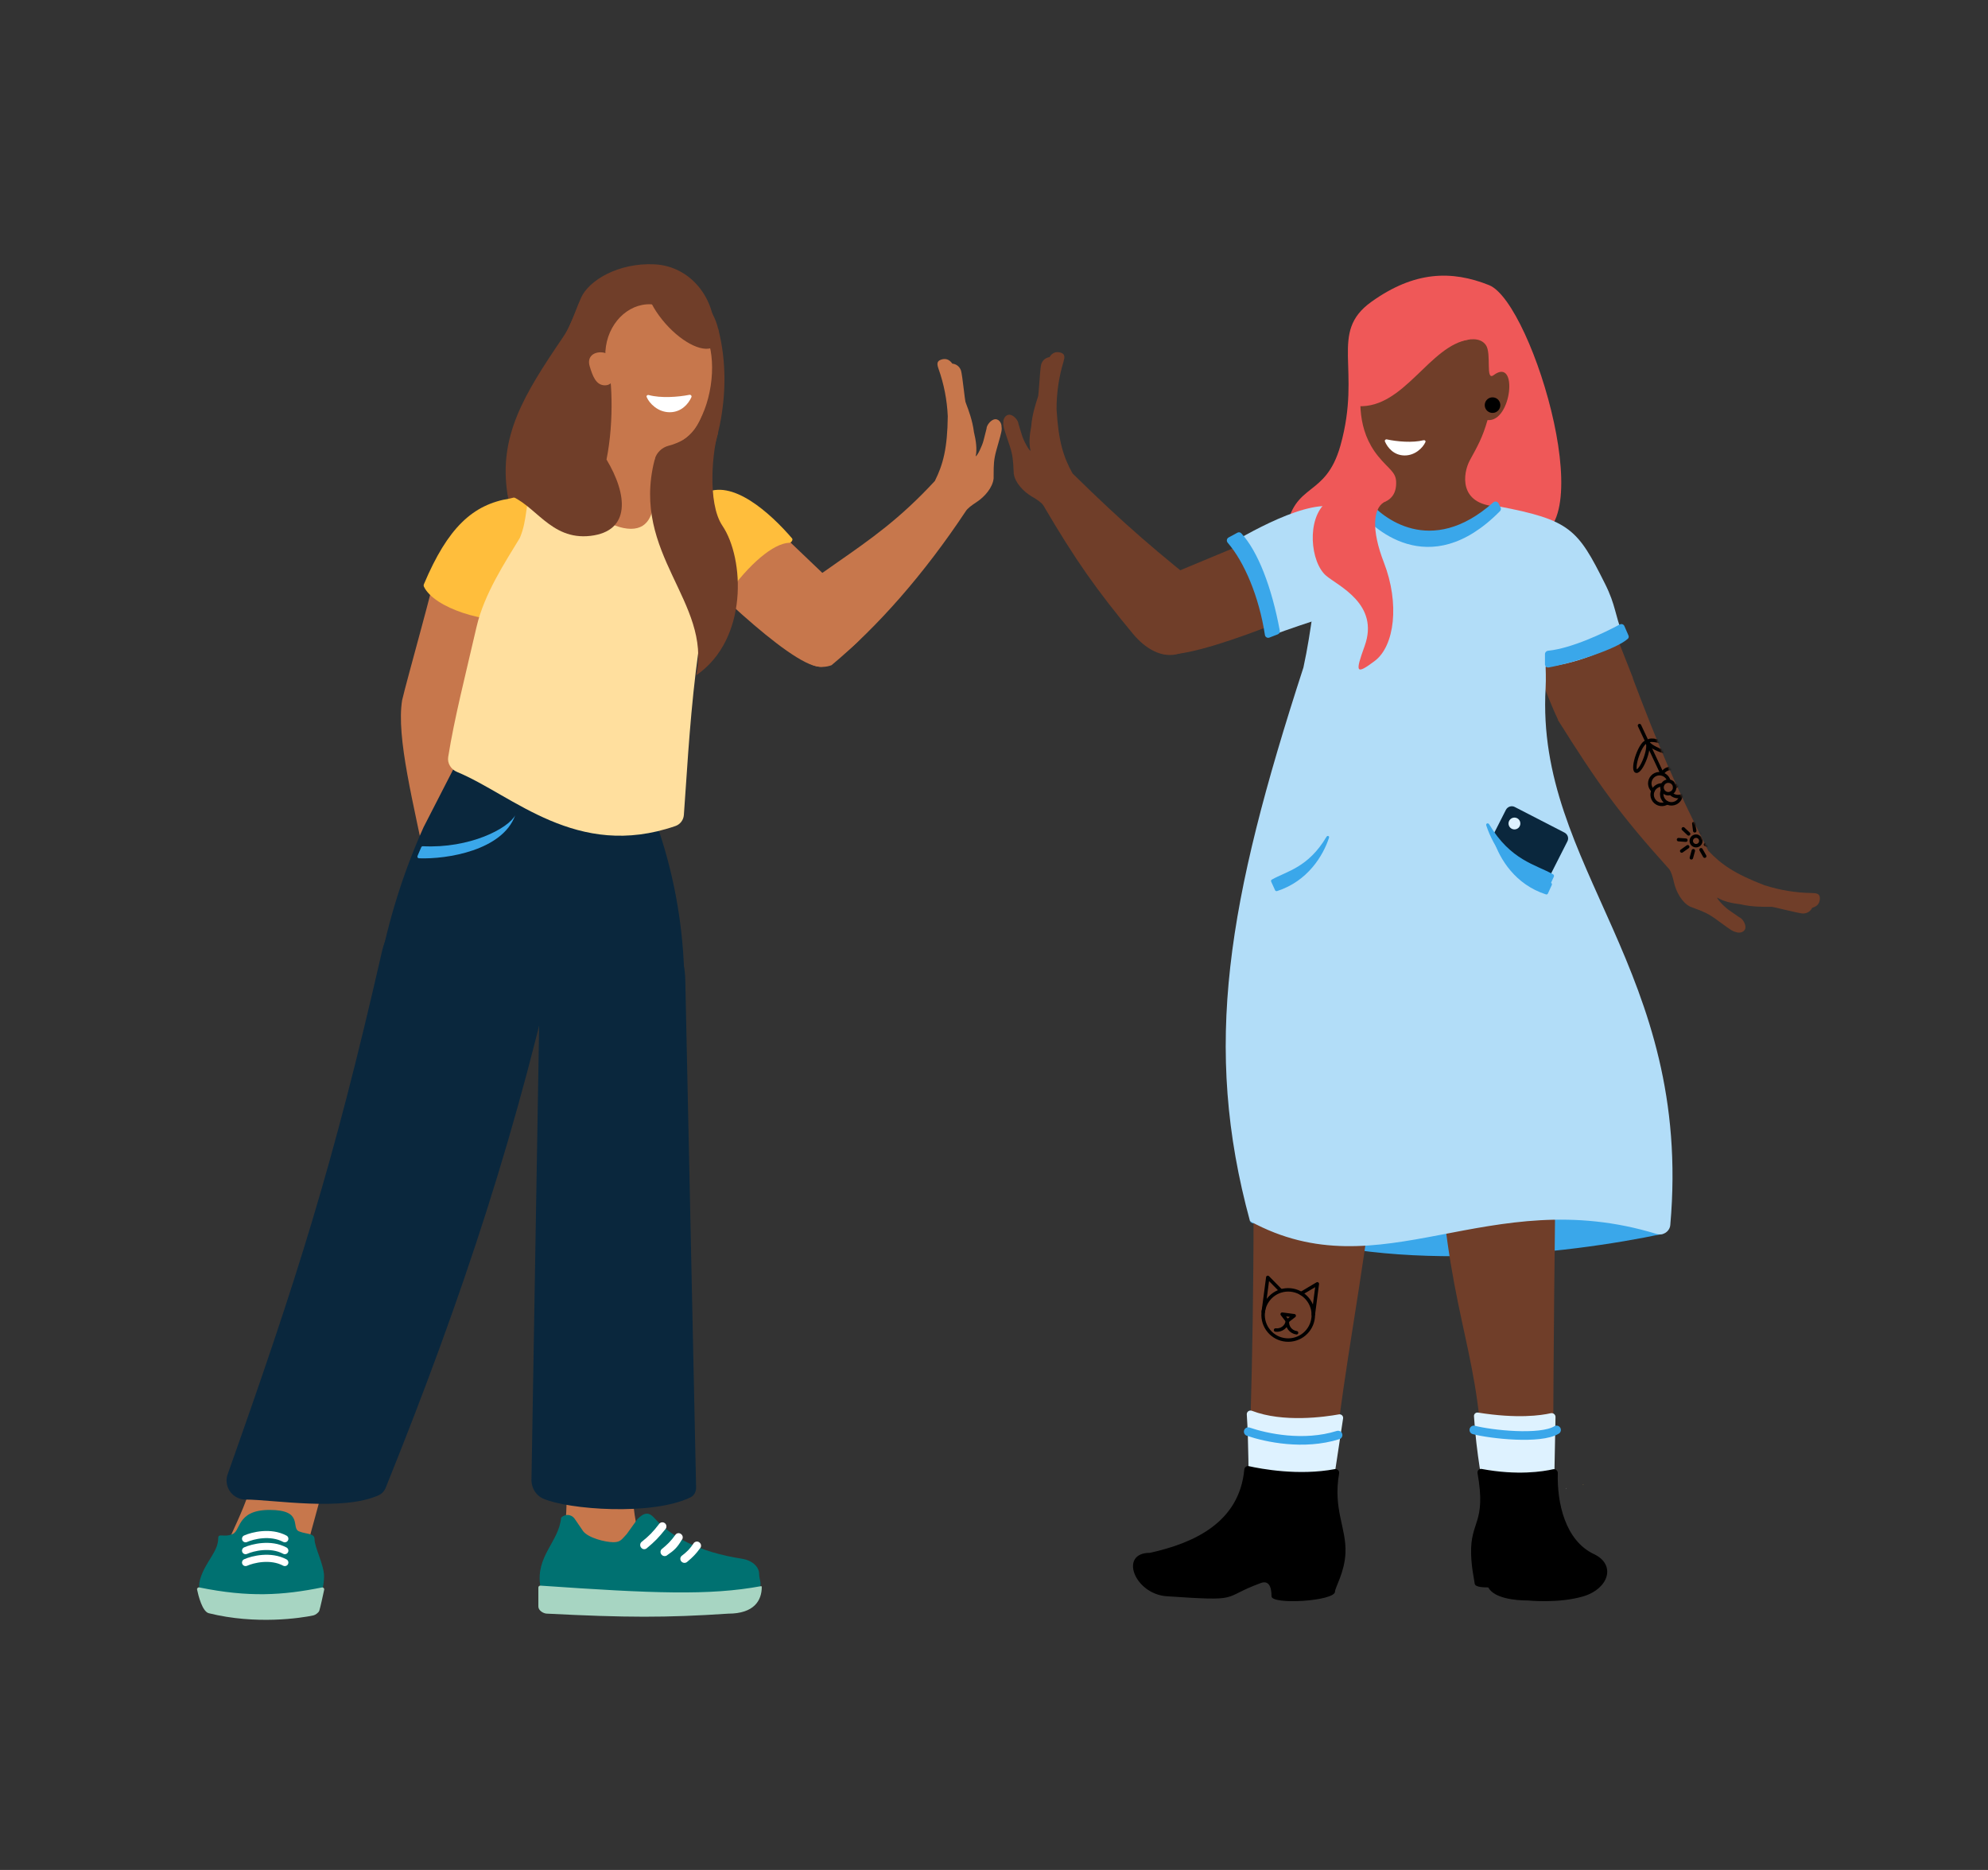 <svg width="1040" height="978" viewBox="0 0 1040 978" fill="none" xmlns="http://www.w3.org/2000/svg">
<rect x="0" y="0" width="1040" height="978" fill="#333333" stroke="none"/>
<path fill-rule="evenodd" clip-rule="evenodd" d="M873.131 454.457C847.394 425.967 835.645 409.526 815.128 376.74C815.865 367.003 829.4 343.319 854.099 354.495C867.778 390.641 876.226 410.55 893.655 444.897C900.307 452.015 907.573 457.064 923.069 462.984C931.068 465.557 939.507 466.95 947.942 467.058C950.392 467.093 952.076 467.424 952.04 469.874C952.008 472.152 950.971 474.002 948.043 474.764C947.345 476.191 945.843 477.707 943.347 477.767C942.083 477.797 937.201 476.634 933.003 475.634C930.364 475.005 927.996 474.441 926.966 474.278C926.791 474.251 926.281 474.256 925.514 474.263C922.699 474.291 916.429 474.354 910.565 472.956C905.948 472.406 901.657 471.467 898.322 469.425C898.255 470.305 902.208 474.465 904.776 476.197C905.881 476.941 907.017 477.737 907.952 478.392C908.876 479.04 909.603 479.549 909.907 479.734C911.576 480.399 913.167 483.075 913.111 484.924C913.038 487.455 910.159 488.301 908.104 487.455C906.492 487.155 905.364 486.333 900.503 482.792C899.625 482.152 898.624 481.423 897.477 480.592C893.375 477.622 890.597 476.582 886.392 475.007C885.713 474.753 884.997 474.484 884.231 474.192C879.893 472.064 876.846 466.435 875.737 461.595C875.063 458.652 874.337 455.932 873.131 454.457Z" fill="#703E29"/>
<path fill-rule="evenodd" clip-rule="evenodd" d="M592.75 331.554C598.988 339.063 607.981 344.813 617.24 341.721C627.309 338.358 637.445 329.793 635.393 312.599C605.05 288.663 588.612 274.607 561.115 247.638C556.332 239.15 553.708 230.7 552.732 214.14C552.69 205.738 553.905 197.272 556.344 189.196C557.049 186.85 557.24 185.144 554.893 184.44C552.712 183.785 550.636 184.215 549.027 186.777C547.456 187.013 545.561 187.989 544.752 190.349C544.341 191.545 543.979 196.551 543.668 200.855C543.472 203.561 543.296 205.989 543.141 207.02C543.115 207.195 542.956 207.68 542.718 208.41C541.844 211.08 539.9 217.025 539.462 223.028C538.59 227.607 538.189 231.992 539.133 235.796C538.274 235.595 535.498 230.572 534.621 227.601C534.244 226.324 533.828 225.001 533.485 223.912C533.146 222.836 532.879 221.989 532.795 221.643C532.664 219.851 530.592 217.528 528.812 217.024C526.376 216.33 524.702 218.821 524.889 221.035C524.69 222.663 525.134 223.986 527.045 229.688C527.391 230.719 527.785 231.892 528.231 233.237C529.827 238.043 529.981 241.005 530.216 245.489C530.253 246.213 530.293 246.977 530.342 247.795C531.063 252.573 535.512 257.175 539.793 259.691C542.396 261.221 544.771 262.733 545.814 264.327C562.547 292.886 573.874 308.832 592.75 331.554Z" fill="#703E29"/>
<mask id="mask0_5110_697077" style="mask-type:alpha" maskUnits="userSpaceOnUse" x="815" y="351" width="138" height="137">
<path fill-rule="evenodd" clip-rule="evenodd" d="M873.127 454.457C847.39 425.967 835.641 409.526 815.124 376.74C815.861 367.003 829.396 343.319 854.095 354.495C867.774 390.641 876.223 410.55 893.651 444.897C900.304 452.015 907.569 457.064 923.066 462.984C931.064 465.557 939.503 466.95 947.938 467.058C950.388 467.093 952.072 467.424 952.037 469.874C952.004 472.152 950.967 474.002 948.039 474.764C947.341 476.191 945.839 477.707 943.343 477.767C942.079 477.797 937.197 476.634 932.999 475.634C930.361 475.005 927.992 474.441 926.963 474.278C926.787 474.251 926.277 474.256 925.51 474.263C922.695 474.291 916.425 474.354 910.561 472.956C905.944 472.406 901.654 471.467 898.318 469.425C898.251 470.305 902.204 474.465 904.772 476.197C905.877 476.941 907.013 477.737 907.948 478.392C908.872 479.04 909.599 479.549 909.903 479.734C911.572 480.399 913.163 483.075 913.107 484.924C913.035 487.455 910.155 488.301 908.1 487.455C906.488 487.155 905.36 486.333 900.5 482.792C899.621 482.152 898.62 481.423 897.473 480.592C893.372 477.622 890.594 476.582 886.389 475.007C885.709 474.753 884.993 474.484 884.227 474.192C879.89 472.064 876.842 466.435 875.733 461.595C875.059 458.652 874.333 455.932 873.127 454.457Z" fill="#703E29"/>
</mask>
<g mask="url(#mask0_5110_697077)">
<path d="M869.508 404.64L857.684 379.481" stroke="black" stroke-width="1.804" stroke-linecap="round" stroke-linejoin="round"/>
<path d="M869.531 411.182C869.174 412.972 870.335 414.712 872.124 415.069C873.914 415.426 875.653 414.264 876.01 412.475C876.367 410.685 875.206 408.945 873.417 408.588C871.628 408.232 869.888 409.393 869.531 411.182Z" stroke="black" stroke-width="1.804" stroke-linecap="round" stroke-linejoin="round"/>
<path d="M869.512 404.746C869.998 403.72 870.83 402.863 871.937 402.342C874.481 401.144 877.509 402.25 878.709 404.775C879.91 407.301 878.801 410.348 876.276 411.549C876.21 411.576 876.144 411.603 876.079 411.63" stroke="black" stroke-width="1.804" stroke-linecap="round" stroke-linejoin="round"/>
<path d="M864.7 413.486C864.226 413.05 863.832 412.511 863.535 411.89C862.338 409.345 863.443 406.317 865.969 405.116C868.494 403.915 871.541 405.024 872.741 407.549C872.88 407.858 872.996 408.182 873.073 408.498" stroke="black" stroke-width="1.804" stroke-linecap="round" stroke-linejoin="round"/>
<path d="M872.046 419.965C871.888 420.054 871.73 420.143 871.553 420.228C869.008 421.425 865.981 420.32 864.78 417.794C863.58 415.269 864.689 412.221 867.214 411.02C867.966 410.669 868.756 410.526 869.535 410.541" stroke="black" stroke-width="1.804" stroke-linecap="round" stroke-linejoin="round"/>
<path d="M879.377 416.415C879.042 417.892 878.056 419.219 876.571 419.926C874.027 421.123 870.999 420.018 869.799 417.492C869.135 416.097 869.18 414.562 869.762 413.254" stroke="black" stroke-width="1.804" stroke-linecap="round" stroke-linejoin="round"/>
<path d="M879.177 406.626C880.543 407.018 881.735 407.978 882.383 409.351C883.58 411.895 882.475 414.924 879.95 416.125C877.891 417.098 875.511 416.563 874.049 414.948" stroke="black" stroke-width="1.804" stroke-linecap="round" stroke-linejoin="round"/>
<path d="M855.952 403.332C857.086 403.741 859.23 400.677 860.741 396.488C862.252 392.299 862.558 388.572 861.424 388.163C860.29 387.754 858.146 390.818 856.635 395.007C855.124 399.196 854.818 402.923 855.952 403.332Z" stroke="black" stroke-width="1.804" stroke-linecap="round" stroke-linejoin="round"/>
<path d="M868.992 392.616C873.18 394.128 876.907 394.433 877.316 393.299C877.725 392.165 874.662 390.021 870.474 388.51C866.286 386.998 862.559 386.693 862.15 387.827C861.741 388.961 864.804 391.105 868.992 392.616Z" stroke="black" stroke-width="1.804" stroke-linecap="round" stroke-linejoin="round"/>
<path d="M887.378 442.296C888.757 442.232 889.822 441.063 889.758 439.685C889.694 438.307 888.525 437.242 887.146 437.306C885.768 437.37 884.702 438.539 884.766 439.917C884.83 441.295 886 442.361 887.378 442.296Z" stroke="black" stroke-width="1.804" stroke-linecap="round" stroke-linejoin="round"/>
<path d="M885.847 444.929L884.818 448.638" stroke="black" stroke-width="1.804" stroke-linecap="round" stroke-linejoin="round"/>
<path d="M882.911 442.857L879.767 445.09" stroke="black" stroke-width="1.804" stroke-linecap="round" stroke-linejoin="round"/>
<path d="M881.95 439.414L878.098 439.141" stroke="black" stroke-width="1.804" stroke-linecap="round" stroke-linejoin="round"/>
<path d="M883.393 436.141L880.592 433.477" stroke="black" stroke-width="1.804" stroke-linecap="round" stroke-linejoin="round"/>
<path d="M886.582 434.519L886.109 430.703" stroke="black" stroke-width="1.804" stroke-linecap="round" stroke-linejoin="round"/>
<path d="M890.083 435.295L892.136 432.031" stroke="black" stroke-width="1.804" stroke-linecap="round" stroke-linejoin="round"/>
<path d="M892.302 438.111L895.967 436.898" stroke="black" stroke-width="1.804" stroke-linecap="round" stroke-linejoin="round"/>
<path d="M892.211 441.695L895.819 443.083" stroke="black" stroke-width="1.804" stroke-linecap="round" stroke-linejoin="round"/>
<path d="M889.879 444.422L891.787 447.778" stroke="black" stroke-width="1.804" stroke-linecap="round" stroke-linejoin="round"/>
</g>
<path d="M794.743 318.023C794.003 320 806.698 359.222 815.294 376.874L854.254 354.571L836.376 309.202C822.583 311.4 795.372 316.342 794.743 318.023Z" fill="#703E29"/>
<path d="M869.996 645.281C820.765 655.693 721.863 667.904 653.993 639.213C675.588 632.272 861.127 621.372 869.996 645.281Z" fill="#3AA7EA"/>
<path d="M778.997 149.129C759.338 141.266 739.874 141.777 717.402 157.865C694.931 173.954 712.568 192.677 701.242 232.999C693.38 260.99 676.806 251.533 672.644 278.18C669.168 300.43 703.291 366.807 740.802 366.806C761.087 366.805 780.426 278.633 797.349 281.05C840.157 287.166 802.147 158.389 778.997 149.129Z" fill="#EF5858"/>
<path d="M709.974 265.326C718.104 263.88 730.838 264.898 730.375 251.958C730.19 246.786 726.483 245.381 720.997 238.641C709.707 224.769 711.305 208.603 712.347 197.286C729.91 190.172 745.732 182.229 765.165 178.179C767.776 177.635 774.135 175.981 777.296 180.437C780.457 184.892 776.906 199.532 781.399 196.177C794.395 186.474 790.854 220.988 778.191 219.689C775.496 229.022 772.983 233.303 768.954 240.695C765.245 247.499 762.876 263.862 783.362 264.889C790.829 279.264 768.09 288.151 759.952 287.316C688.415 279.977 698.484 267.371 709.974 265.326Z" fill="#703E29"/>
<path d="M744.722 230.233C738.935 231.684 730.889 230.964 725.502 229.804C724.829 229.659 724.242 230.27 724.512 230.904C725.852 234.055 729.099 238.109 734.679 238.204C740.243 238.299 744.399 234.175 745.694 231.2C745.959 230.591 745.366 230.071 744.722 230.233Z" fill="white"/>
<path d="M780.389 215.941C778.148 215.711 776.517 213.708 776.747 211.467C776.977 209.226 778.981 207.596 781.222 207.826C783.463 208.056 785.094 210.059 784.864 212.3C784.634 214.54 782.631 216.171 780.389 215.941Z" fill="black"/>
<path d="M707.076 199.835C706.407 206.354 703.192 211.682 710.451 212.426C734.65 213.677 747.736 180.591 768.619 177.556C769.473 169.223 766.717 159.417 763.22 152.456" fill="#EF5858"/>
<path d="M836.829 498.574L836.829 474.016C836.829 472.64 822.689 464.677 822.826 465.719C822.826 465.719 826.11 484.87 828.175 496.883C829.218 502.919 832.659 508.267 837.733 511.708C839.759 513.065 841.785 514.461 843.338 515.503C844.951 516.604 847.114 516.388 848.491 515.011C849.12 514.382 849.474 513.517 849.474 512.632C849.474 511.728 849.12 510.882 848.491 510.253C844.479 506.242 836.809 498.613 836.809 498.613" fill="#703E29"/>
<path fill-rule="evenodd" clip-rule="evenodd" d="M819.235 778.328C819.353 778.662 819.294 778.485 819.235 778.328V778.328Z" fill="#703E29"/>
<path fill-rule="evenodd" clip-rule="evenodd" d="M652.904 778.507C652.904 778.507 655.787 715.518 655.787 633.465C661.65 579.571 663.494 512.265 663.494 457.524C714.663 436.378 766.636 434.664 817.063 457.524C812.472 616.867 812.472 778.507 812.472 778.507C812.944 781.967 822.344 812.349 833.515 816.006C841.902 820.012 807.514 829.042 801.459 828.861L794.398 828.861C789.777 828.861 782.74 810.999 774.694 798.63C779.328 723.49 763.321 703.885 755.804 638.562C752.336 608.423 751.527 568.55 751.527 508.998C744.524 564.194 726.425 602.125 716.157 637.713C708.993 691.158 701.372 725.272 695.777 785.507C694.55 798.717 698.66 816.006 698.66 816.006L616.198 827.823C635.354 808.784 635.624 805.814 652.904 778.507Z" fill="#703E29"/>
<path fill-rule="evenodd" clip-rule="evenodd" d="M866.632 645.367C869.955 646.386 873.489 644.13 873.796 640.667C885.601 507.302 803.224 453.725 808.575 359.794C808.839 355.165 808.575 348.7 808.575 348.7C808.575 348.7 826.086 348.014 847.294 335.908C848.885 335 849.476 333.018 848.781 331.323C844.812 321.644 845.322 316.664 839.697 305.414C825.368 276.757 821.573 271.905 783.443 264.727C743.069 303.755 712.354 262.484 712.354 262.484C688.341 266.97 690.584 309.586 681.86 349.136C642.037 471.715 628.99 547.266 653.918 638.685C722.65 676.157 778.503 618.326 866.632 645.367Z" fill="#B2DDF8"/>
<path d="M808.232 347.42L808.232 342.086C808.232 341.173 808.947 340.424 809.857 340.336C822.079 339.146 839.194 331.008 847.37 326.6C848.261 326.119 849.376 326.497 849.779 327.426L851.915 332.351C852.168 332.932 852.091 333.606 851.626 334.038C845.75 339.49 822.528 346.858 810.176 349.08C809.149 349.265 808.232 348.463 808.232 347.42Z" fill="#3AA7EA"/>
<path d="M590.378 309.507L684.895 270.154C697.875 270.746 708.81 294.766 712.654 306.702C684.91 319.688 614.372 349.72 605.351 340.542C601.551 336.677 590.363 320.508 590.378 309.507Z" fill="#703E29"/>
<path d="M645.528 286.491C644.739 285.951 644.406 283.874 645.236 283.399C661.618 274.028 694.706 256.288 705.312 269.183C709.246 273.966 719.415 304.309 718.846 310.48C718.332 316.061 677.866 327.004 666.625 331.99C665.413 332.527 663.744 331.864 663.417 330.58C658.49 311.244 652.663 291.376 645.528 286.491Z" fill="#B2DDF8"/>
<path d="M819.238 778.32C819.355 778.654 819.297 778.477 819.238 778.32V778.32Z" fill="#DCEDE1" stroke="#E0E0E0" stroke-width="0.16" stroke-miterlimit="10"/>
<path d="M653.192 775.684C653.192 775.684 653.223 754.306 652.244 739.736C652.151 738.345 653.597 737.342 654.897 737.842C671.286 744.153 693.061 741.058 700.446 739.722C701.696 739.496 702.815 740.57 702.624 741.826L697.061 778.515L650.339 778.515C651.937 777.04 652.983 776.018 653.173 775.703L653.192 775.684Z" fill="#DEF2FF"/>
<path d="M652.988 748.758C662.362 751.974 682.002 756.197 700.005 750.532" stroke="#3AA7EA" stroke-width="4.509" stroke-linecap="round"/>
<path d="M811.248 739.12C812.489 738.836 813.775 739.794 813.75 741.066L813.004 778.505L775.966 778.505C775.966 778.505 772.345 760.352 771.093 740.673C771.02 739.517 772.055 738.604 773.199 738.786C793.843 742.081 806.254 740.264 811.248 739.12Z" fill="#DEF2FF"/>
<path d="M771.016 747.867C779.881 750.189 805.852 753.049 814.301 747.867" stroke="#3AA7EA" stroke-width="4.509" stroke-linecap="round"/>
<path d="M775.124 768.267C773.854 768.029 772.724 769.141 772.95 770.414C777.662 796.999 769.091 795.127 769.595 812.795C769.81 820.356 771.281 826.292 771.472 828.256C771.663 830.22 776.66 830.22 778.563 830.22C781.552 835.863 792.417 837.064 799.32 837.064C799.32 837.064 815.571 838.739 828.479 834.835C841.386 830.93 845.72 818.432 833.847 812.795C818.806 805.71 814.476 785.98 814.947 770.42C814.986 769.137 813.738 768.135 812.487 768.421C807.139 769.643 793.794 771.759 775.124 768.267Z" fill="black"/>
<path d="M665.189 834.848C665.189 829.101 663.259 826.587 659.626 827.915C637.987 835.823 650.833 837.581 610.413 834.848C593.486 833.704 585.241 812.135 601.529 812.135C624.299 807.131 648.355 796.446 650.946 768.506C651.052 767.362 652.138 766.538 653.259 766.789C659.662 768.225 679.318 771.934 698.31 768.351C699.61 768.106 700.772 769.268 700.544 770.571C697.252 789.429 704.409 799.104 703.869 812.135C703.445 822.379 698.403 830.257 698.403 832.407C698.403 837.424 665.189 839.45 665.189 834.848Z" fill="black"/>
<path d="M672.735 700.81C665.508 700.161 660.176 693.779 660.824 686.554C661.472 679.329 667.856 673.998 675.082 674.646C682.309 675.295 687.641 681.677 686.993 688.902C686.345 696.127 679.961 701.458 672.735 700.81Z" stroke="black" stroke-width="1.804" stroke-linecap="round" stroke-linejoin="round"/>
<path d="M687.058 687.5L689.148 671.461L680.702 676.467" stroke="black" stroke-width="1.804" stroke-linecap="round" stroke-linejoin="round"/>
<path d="M660.871 686.024L663.231 668.074L670.106 675.087" stroke="black" stroke-width="1.804" stroke-linecap="round" stroke-linejoin="round"/>
<path d="M673.506 690.871L677.049 688.13L670.765 687.309L673.506 690.871Z" stroke="black" stroke-width="1.804" stroke-linecap="round" stroke-linejoin="round"/>
<path d="M673.509 690.83C673.119 693.855 675.24 696.631 678.283 697.043" stroke="black" stroke-width="1.804" stroke-linecap="round" stroke-linejoin="round"/>
<path d="M673.51 690.828C673.12 693.853 670.341 695.992 667.296 695.601" stroke="black" stroke-width="1.804" stroke-linecap="round" stroke-linejoin="round"/>
<path d="M828.209 776.359C828.327 776.693 828.268 776.516 828.209 776.359V776.359Z" fill="#FFBE3C" stroke="#FFBE3C" stroke-width="0.16" stroke-miterlimit="10"/>
<path d="M808.743 467.772C792.633 462.589 784.648 449.247 781.558 439.886C781.25 438.955 782.377 438.553 782.878 439.396C792.46 455.519 803.664 457.357 811.468 461.762C811.847 461.975 811.991 462.444 811.811 462.839L809.772 467.316C809.594 467.706 809.151 467.903 808.743 467.772Z" fill="#3AA7EA"/>
<path d="M668.068 466.038C684.178 460.854 692.164 447.512 695.254 438.152C695.561 437.221 694.434 436.819 693.933 437.662C684.352 453.785 673.148 455.623 665.343 460.027C664.964 460.241 664.82 460.709 665.001 461.105L667.04 465.582C667.217 465.971 667.661 466.169 668.068 466.038Z" fill="#3AA7EA"/>
<path d="M785.002 265.394L783.924 263.238C783.412 262.215 782.034 261.997 781.18 262.758C748.213 292.097 722.59 269.955 716.513 262.561C715.909 261.827 714.841 261.613 714.046 262.134L710.847 264.234C710.069 264.744 709.838 265.77 710.399 266.512C717.049 275.31 747.337 305.173 784.676 267.362C785.185 266.847 785.326 266.042 785.002 265.394Z" fill="#3AA7EA"/>
<path d="M723.956 294.158C717.316 277.034 718.423 266.055 723.956 262.706L707.182 260.687L693.814 262.706C683.331 271.443 685.515 294.158 693.814 301.147C700.24 306.558 721.771 315.999 713.908 337.84C708.99 351.503 709.016 353.304 719.15 345.703C729.634 337.84 732.256 315.562 723.956 294.158Z" fill="#EF5858"/>
<path d="M647.355 278.594L642.715 281.109C641.722 281.648 641.512 282.983 642.25 283.838C650.938 293.897 658.649 311.963 661.727 332.096C661.894 333.188 663.025 333.857 664.055 333.459L668.455 331.761C669.219 331.466 669.667 330.668 669.517 329.863C665.274 306.989 658.067 288.358 649.361 278.908C648.848 278.35 648.021 278.233 647.355 278.594Z" fill="#3AA7EA"/>
<path d="M818.48 435.467L792.471 422.072C790.806 421.163 788.726 421.848 787.818 423.513L780.93 437.083C781.927 440.121 791.927 455.673 804.753 462.278C806.418 463.187 808.497 462.502 809.406 460.837L819.921 440.12C820.83 438.455 820.233 436.423 818.48 435.467Z" fill="#0A273D"/>
<path d="M794.473 432.861C795.67 431.642 795.652 429.683 794.432 428.485C793.213 427.288 791.254 427.306 790.056 428.526C788.859 429.746 788.877 431.705 790.097 432.902C791.317 434.099 793.276 434.081 794.473 432.861Z" fill="#DEF2FF"/>
<path d="M809.282 464.289C790.468 458.236 781.142 442.655 777.533 431.723C777.174 430.635 778.49 430.166 779.076 431.151C790.266 449.98 803.35 452.127 812.465 457.27C812.907 457.52 813.075 458.067 812.865 458.529L810.483 463.757C810.276 464.212 809.758 464.442 809.282 464.289Z" fill="#3AA7EA"/>
<path d="M368.723 170.494L365.18 276.648L265.945 260.852C262.526 248.031 276.994 219.447 304.504 155.178L368.723 170.494Z" fill="#703E29"/>
<path d="M223.357 480.131C220.713 476.088 220.965 469.691 222.482 464.964C223.404 462.088 224.168 459.379 223.884 457.495C216.293 419.86 207.204 385.597 210.373 366.175L210.381 366.179C212.591 356.343 228.307 300.978 228.144 297.559C227.95 297.428 227.902 297.332 228.02 297.272C228.093 297.236 228.133 297.335 228.144 297.559C230.588 299.199 256.297 306.165 268.324 310.936C266.141 330.069 250.495 368.536 247.746 379.629C248.154 391.198 246.651 421.98 246.413 459.749C248.501 469.266 252.172 477.316 262.476 490.316C268.041 496.611 274.588 502.116 281.786 506.514C283.875 507.795 285.154 508.939 283.873 511.028C282.592 513.117 280.565 514.188 277.261 512.968C270.513 508.532 261.755 503.138 253.451 497.381C247.193 493.043 240.806 488.715 237.907 483.224C237.401 483.947 238.677 489.542 240.002 492.342C241.135 494.736 242.272 497.37 242.608 498.002C243.705 499.426 243.707 502.539 242.715 504.1C241.36 506.24 238.452 505.497 237.117 503.721C235.661 502.445 235.157 500.888 231.481 492.396C229.145 486.997 227.016 484.75 223.357 480.131Z" fill="#C7774C"/>
<path d="M221.784 306.85C221.582 306.427 221.597 305.934 221.779 305.502C234.254 275.942 247.332 263.815 266.716 260.729C280.828 257.111 292.81 256.838 296.08 258.456C299.755 260.273 290.905 265.92 287.109 274.606C283.441 282.996 274.607 316.436 270.839 323.145C270.612 323.549 270.214 323.801 269.757 323.875C254.589 326.324 227.192 318.135 221.784 306.85Z" fill="#FFBE3C"/>
<path d="M456.543 324.763L389.261 260.563C376.934 256.454 358.102 274.944 350.227 284.702C371.456 306.787 419.706 353.674 431.422 348.349C436.356 346.106 452.605 335.035 456.543 324.763Z" fill="#C7774C"/>
<path fill-rule="evenodd" clip-rule="evenodd" d="M505.141 267.487C483.356 300.291 459.24 327.712 435.016 347.899C422.901 352.385 410.105 339.841 412.017 312.799C421.517 305.64 429.876 299.817 437.626 294.419C455.847 281.727 470.695 271.384 489.054 251.555C493.422 242.846 495.636 234.28 495.813 217.692C495.45 209.298 493.829 200.9 491.004 192.951C490.187 190.641 489.913 188.947 492.223 188.13C494.371 187.37 496.466 187.701 498.197 190.184C499.778 190.344 501.719 191.227 502.642 193.546C503.109 194.721 503.712 199.704 504.23 203.988C504.556 206.681 504.849 209.098 505.053 210.12C505.088 210.294 505.27 210.771 505.543 211.488C506.546 214.117 508.779 219.975 509.503 225.958C510.59 230.48 511.197 234.83 510.44 238.668C511.288 238.425 513.818 233.274 514.551 230.265C514.866 228.971 515.218 227.629 515.508 226.525C515.795 225.434 516.021 224.575 516.088 224.225C516.133 222.429 518.091 220.009 519.844 219.42C522.244 218.61 524.036 221.017 523.955 223.238C524.233 224.854 523.854 226.197 522.219 231.984C521.923 233.03 521.587 234.222 521.206 235.586C519.843 240.463 519.831 243.43 519.814 247.92C519.811 248.645 519.808 249.41 519.799 250.229C519.308 255.036 515.086 259.848 510.932 262.566C508.405 264.22 506.106 265.845 505.141 267.487Z" fill="#C7774C"/>
<path d="M113.747 820.997C116.536 808.646 132.839 782.316 131.677 770.695C145.456 757.745 170.524 761.232 170.524 761.232C170.524 784.824 157.741 807.55 161.559 816.017C144.46 822.824 110.958 833.349 113.747 820.997Z" fill="#C7774C"/>
<path d="M364.405 255.075C372.802 241.948 384.881 207.241 375.701 171.88L367.082 169.437L359.429 226.846C357.722 242.293 356.009 268.202 364.405 255.075Z" fill="#703E29"/>
<path d="M293.66 251.585C295.144 258.697 299.009 265.072 304.637 269.674C310.255 274.266 317.287 276.796 324.549 276.836C331.81 276.876 338.862 274.416 344.53 269.883C350.198 265.351 354.143 259.006 355.687 251.914C353.724 251.715 351.762 251.605 349.79 251.605C347.817 251.605 345.925 250.818 344.53 249.424C343.136 248.029 342.349 246.137 342.349 244.164L342.349 241.345C342.389 240.648 342.468 239.961 342.578 239.273L305.991 239.881C305.991 242.999 304.756 245.987 302.545 248.188C300.344 250.39 297.355 251.625 294.237 251.625L293.66 251.585Z" fill="#EA9666"/>
<path d="M120.954 802.536C126.364 801.56 123.007 789.695 141.054 789.695C159.102 789.695 151.972 799.188 156.476 800.932C160.682 802.56 164.552 801.786 164.552 805.055C164.552 809.208 169.529 818.493 169.529 824.331C169.529 828.612 168.379 832.834 167.652 835.074C167.313 836.118 166.469 836.87 165.413 837.094C158.939 838.468 134.501 842.844 109.816 836.72C105.561 835.664 102.943 831.606 104.826 825.524C107.627 816.475 114.158 811.63 114.158 804.433C114.158 801.677 117.269 804.121 120.954 802.536Z" fill="#007171"/>
<path d="M168.41 830.244C169.116 830.101 169.742 830.722 169.592 831.427C168.969 834.344 167.595 840.674 167.041 842.38C166.702 843.425 164.986 844.645 163.93 844.869C157.456 846.243 133.928 849.847 109.242 843.722C105.874 842.887 103.817 834.733 103.107 831.374C102.961 830.684 103.58 830.096 104.271 830.236C130.061 835.478 147.74 834.412 168.41 830.244Z" fill="#A7D5C2"/>
<path d="M128.469 810.988C132.202 809.329 141.534 807.006 149 810.988" stroke="white" stroke-width="3.733" stroke-linecap="round"/>
<path d="M128.469 804.769C132.202 803.11 141.534 800.787 149 804.769" stroke="white" stroke-width="3.733" stroke-linecap="round"/>
<path d="M128.469 817.206C132.202 815.547 141.534 813.225 149 817.206" stroke="white" stroke-width="3.733" stroke-linecap="round"/>
<path d="M336.043 728.866C336.043 728.866 324.946 780.429 335.475 805.533C339.482 815.086 310.415 814.901 310.415 814.901C310.415 814.901 293.879 808.077 295.147 801.852C297.828 788.696 296.004 735.943 296.004 735.943L336.043 728.866Z" fill="#C7774C"/>
<path d="M282.695 832.662L282.695 829.751C280.011 813.852 292.324 806.585 293.551 793.784C294.461 792.753 295.796 792.268 297.191 792.329C298.525 792.45 299.799 793.117 300.587 794.269L304.287 799.667L305.015 800.759C307.744 804.338 316.479 806.525 320.785 806.585C324.667 806.585 325.181 805.137 327.85 802.347L333.521 794.451C335.037 792.935 336.735 791.601 338.494 791.661C339.707 791.661 340.92 792.389 342.133 793.724C351.11 803.792 365.48 811.747 388.406 815.265C392.773 815.993 397.145 818.851 397.145 823.339C397.145 825.887 398.782 828.78 397.144 830.418C395.507 832.055 393.202 833.147 390.715 833.086L283.119 833.086C282.998 833.086 282.877 833.086 282.755 832.965C282.634 832.844 282.695 832.783 282.695 832.662Z" fill="#007171"/>
<path d="M338.496 809.611C342.467 806.314 344.553 804.192 348.018 799.846C348.867 798.997 348.807 797.602 348.018 796.813C347.169 795.964 345.835 795.964 344.986 796.813C341.558 801.294 339.476 803.372 335.524 806.517C334.675 807.367 334.736 808.762 335.524 809.55C336.312 810.46 337.647 810.46 338.496 809.611Z" fill="white"/>
<path d="M349.174 813.251C349.234 813.191 349.234 813.191 349.174 813.251C352.483 810.999 354.216 809.504 356.573 805.488C357.422 804.639 357.361 803.244 356.452 802.455C355.603 801.606 354.208 801.667 353.48 802.516C350.949 806.011 349.31 807.643 346.141 810.219C345.292 811.068 345.352 812.463 346.262 813.251C347.051 814.04 348.385 814.04 349.174 813.251Z" fill="white"/>
<path d="M359.662 816.713C362.481 814.32 363.95 812.866 366.151 809.859C367 809.01 366.94 807.615 366.03 806.827C365.181 805.978 363.846 806.099 363.058 806.887C363.058 806.887 363.058 806.887 362.997 806.948C360.928 810.084 359.462 811.544 356.508 813.802C355.659 814.651 355.719 816.046 356.629 816.834C357.539 817.623 358.812 817.562 359.662 816.713Z" fill="white"/>
<path d="M281.638 840.245L281.638 830.279C281.638 829.699 282.143 829.242 282.721 829.283C341.657 833.397 371.263 834.532 398.081 829.576C398.306 829.534 398.512 829.706 398.512 829.935C398.512 836.964 394.617 843.945 380.937 843.945C348.383 846.111 327.513 846.042 286.338 843.945C284.336 844.006 281.638 842.308 281.638 840.245Z" fill="#A7D5C2"/>
<path d="M198.182 507.591L357.881 507.591C356.969 481.213 352.049 455.165 343.321 430.47C339.831 420.678 337.631 411.327 339.493 403.941L238.374 399.93L221.593 432.625C210.89 456.478 203.026 481.664 198.182 507.591Z" fill="#0A273D"/>
<path d="M318.276 470.805C307.606 470.805 297.369 475.298 289.82 483.288C282.271 491.288 282.518 497.178 282.518 508.486L278.032 774.036C278.032 775.431 278.285 776.806 278.793 778.081C279.291 779.367 280.034 780.532 280.955 781.509C281.886 782.495 282.986 783.272 284.199 783.8C297.365 789.533 341.219 792.875 361.282 783.084C363.109 782.192 364.161 780.196 364.161 778.064L358.521 513.426C358.521 502.118 354.281 491.279 346.732 483.288C339.183 475.298 328.955 470.805 318.286 470.805L318.276 470.805Z" fill="#0A273D"/>
<path d="M128.55 784.282C142.946 784.282 179.14 790.593 198.136 782C200.129 781.099 201.492 779.274 202.14 777.185C241.985 678.343 271.561 589.364 294.183 484.099C308.89 478.225 284.239 505.017 283.183 499.519C282.127 494.02 280.006 488.781 276.928 484.099C273.85 479.418 269.875 475.393 265.244 472.256C260.612 469.118 255.402 466.917 249.914 465.781C244.425 464.646 238.777 464.606 233.269 465.662C227.771 466.717 222.531 468.839 217.849 471.917C213.168 474.995 209.144 478.969 205.996 483.601C202.848 488.233 200.647 493.443 199.521 498.931C174.267 609.391 155.517 668.448 118.828 771.821C118.449 773.295 118.419 774.839 118.728 776.333C119.037 777.827 119.684 779.232 120.631 780.427C121.567 781.633 122.772 782.599 124.137 783.266C125.512 783.934 127.016 784.282 128.54 784.272L128.55 784.282Z" fill="#0A273D"/>
<path d="M221.244 442.582C245.721 443.804 265.802 433.367 269.509 426.398C262.972 444.702 233.997 449.457 219.188 448.891C218.568 448.868 218.178 448.229 218.422 447.658L220.364 443.126C220.513 442.779 220.867 442.563 221.244 442.582Z" fill="#3AA7EA"/>
<path d="M234.467 395.921C233.939 399.27 235.989 402.442 239.122 403.739C268.396 415.858 301.634 449.862 353.331 432.016C355.832 431.153 357.552 428.893 357.755 426.256C360.282 393.404 363.586 308.778 382.652 276.479C383.863 274.429 384.229 271.91 383.089 269.82C380.052 264.256 375.001 258.97 366.972 257.61C366.54 257.537 366.135 257.448 365.699 257.397C358.56 256.566 301.881 257.682 297.306 257.51C288.596 257.183 278.193 257.934 277.912 258.286C274.705 262.303 276.092 271.651 271.929 281.364C264.503 293.671 253.295 310.469 249.278 327.948C243.625 352.546 237.645 375.794 234.467 395.921Z" fill="#FFDF9E"/>
<path d="M349.717 233.138C360.595 230.311 368.373 222.988 369.932 202.768L370.466 174.605C369.745 142.73 314.661 124.321 311.102 170.467L305.953 237.216L341.98 241.733L342.541 240.038C343.049 238.369 343.965 236.851 345.227 235.649C346.489 234.438 348.034 233.578 349.727 233.139L349.717 233.138Z" fill="#C7774C"/>
<path d="M306.06 233.697C306.06 223.696 314.168 215.578 324.179 215.578C334.19 215.578 342.298 223.686 342.298 233.697L342.298 257.334C342.298 267.335 340.081 276.569 330.07 276.569C320.059 276.569 306.06 267.345 306.06 257.334L306.06 233.697Z" fill="#C7774C"/>
<path d="M265.518 258.713C280.049 263.415 287.752 282.724 308.902 280.261C330.051 277.798 328.342 258.713 317.29 240.336C321.462 219.701 320.12 195.264 317.29 187.602C317.396 185.223 319.82 182.316 321.586 180.709C323.343 179.103 321.038 175.041 323.416 175.148L360.872 176.824C362.563 176.899 364.181 177.52 365.489 178.596C366.787 179.671 367.708 181.148 368.093 182.79L368.521 184.584L373.734 175.148C374.643 156.215 361.297 139.153 342.357 138.244C323.423 137.336 307.991 146.711 304.007 155.676C302.786 158.424 301.816 160.853 301.059 162.901C299.298 167.664 297.242 172.363 294.385 176.561C273.887 206.676 260.72 228.325 265.518 258.713Z" fill="#703E29"/>
<path d="M334.911 209.422C346.906 211.246 358.334 201.516 360.437 187.689C362.54 173.861 354.52 161.174 342.525 159.35C330.53 157.526 319.101 167.256 316.999 181.083C314.896 194.911 322.916 207.598 334.911 209.422Z" fill="#C7774C"/>
<path d="M315.957 201.502C320.231 201.832 321.599 198.083 321.961 193.386C322.323 188.689 319.152 184.614 314.878 184.285C310.604 183.955 306.992 186.561 308.487 191.541C309.981 196.522 311.683 201.173 315.957 201.502Z" fill="#C7774C"/>
<path d="M350.433 231.613C359.513 232.994 369.079 219.619 371.797 201.74C374.516 183.861 369.359 168.248 360.278 166.867C351.198 165.487 341.633 178.861 338.914 196.74C336.196 214.619 341.353 230.232 350.433 231.613Z" fill="#C7774C"/>
<path d="M339.674 142.041C334.852 146.29 338.618 158.444 348.085 169.189C357.552 179.933 369.136 185.199 373.958 180.951C378.779 176.702 375.014 164.548 365.547 153.803C356.08 143.058 344.496 137.793 339.674 142.041Z" fill="#703E29"/>
<path d="M339.391 206.61C345.754 208.323 354.653 207.679 360.625 206.499C361.372 206.352 362.008 207.038 361.698 207.733C360.158 211.188 356.496 215.604 350.331 215.604C344.185 215.604 339.673 210.971 338.299 207.66C338.017 206.983 338.682 206.42 339.391 206.61Z" fill="white"/>
<path d="M413.041 283.857C413.996 283.828 414.981 282.298 414.359 281.573C403.006 268.354 382.778 249.995 368.297 258.192C362.907 261.243 355.189 267.346 353.503 273.31C351.918 278.916 373.536 303.794 378.623 311.258C378.996 311.805 379.83 311.832 380.217 311.294C391.959 294.946 404.538 284.116 413.041 283.857Z" fill="#FFBE3C"/>
<path d="M377.918 274.958C369.718 262.807 372.951 234.267 375.702 226.289L342.354 240.847C330.053 289.916 372.363 314.703 364.242 353.167C391.593 334.362 389.456 292.053 377.918 274.958Z" fill="#703E29"/>
</svg>
